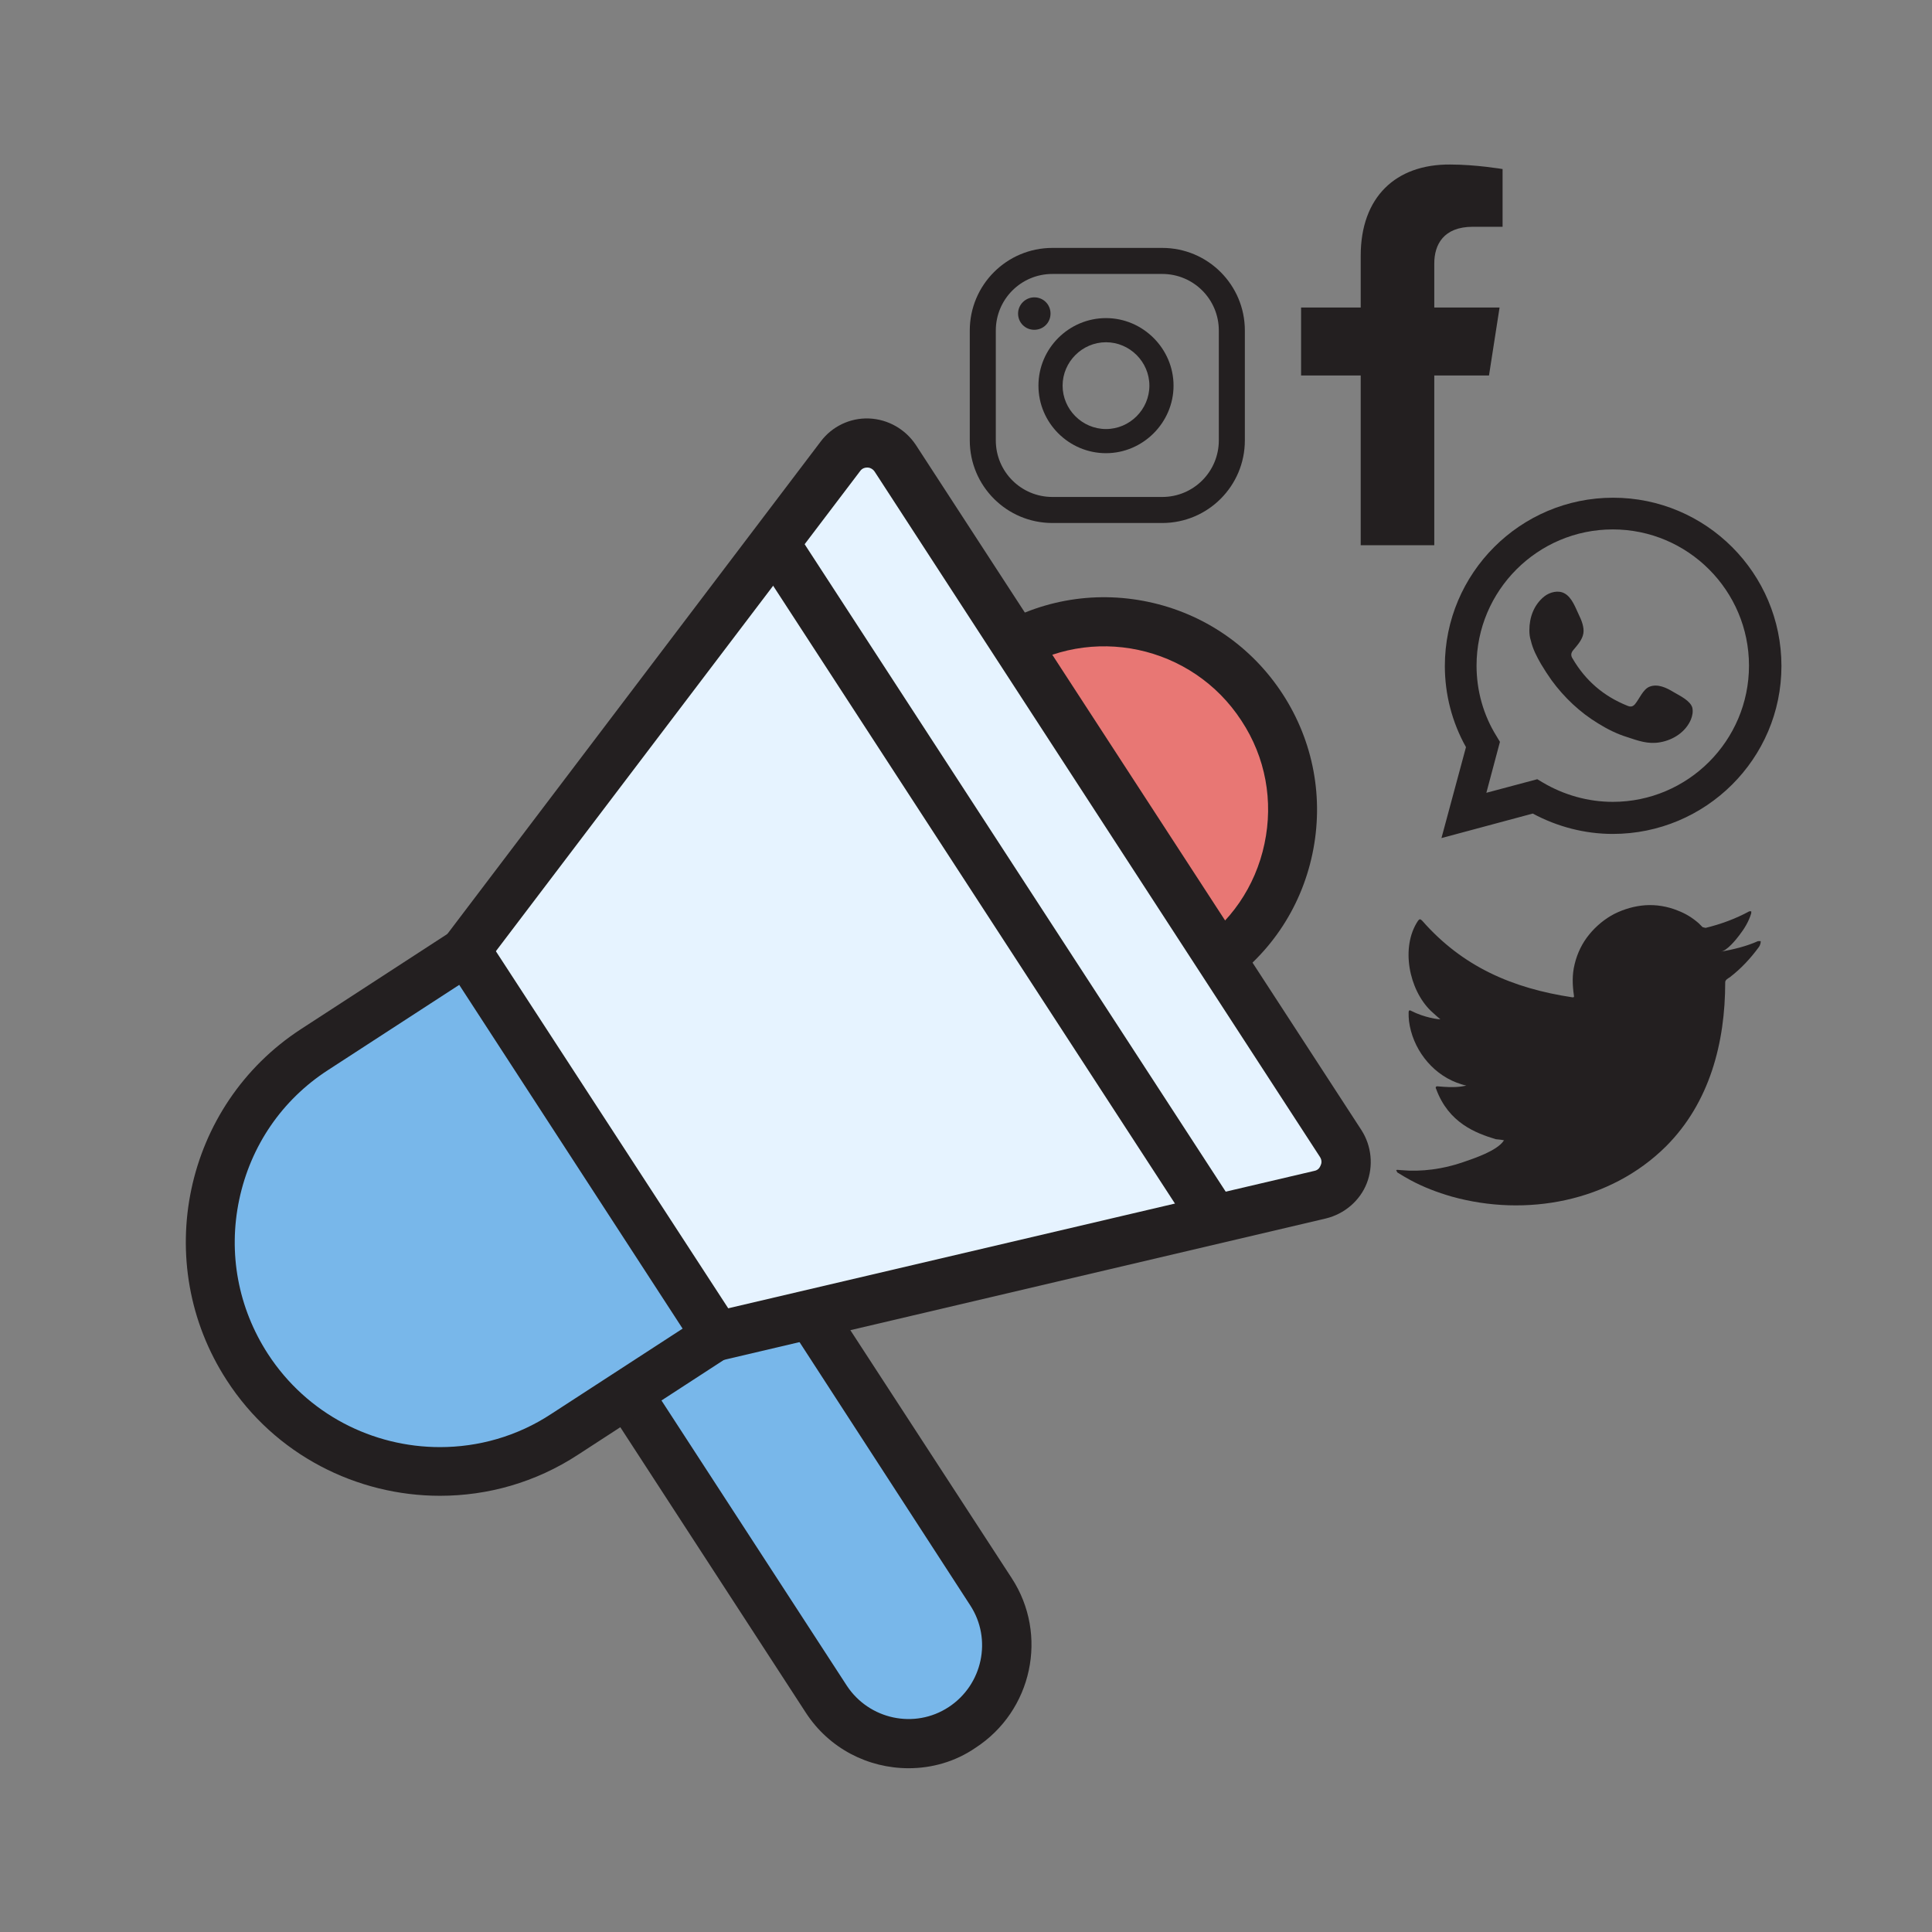 <?xml version="1.0" encoding="utf-8"?>
<!-- Generator: Adobe Illustrator 24.0.1, SVG Export Plug-In . SVG Version: 6.00 Build 0)  -->
<svg version="1.0" id="Layer_1" xmlns="http://www.w3.org/2000/svg" xmlns:xlink="http://www.w3.org/1999/xlink" x="0px" y="0px"
	 viewBox="0 0 512 512" style="enable-background:new 0 0 512 512;" xml:space="preserve">
<rect x="0" y="0" width="512" height="512" fill="#808080" stroke="none"/>
<g>
	<g>
		<path style="fill:#231F20;" d="M382,222.1l6.5-24.1c-3.7-6.6-5.6-14-5.6-21.5c0-24.6,20-44.6,44.6-44.6s44.6,20,44.6,44.6
			S452,221,427.4,221c-7.4,0-14.7-1.9-21.2-5.4L382,222.1z M407.4,206.5l1.5,0.9c5.6,3.3,12,5.1,18.5,5.1
			c19.9,0,36.1-16.2,36.1-36.1c0-19.9-16.2-36.1-36.1-36.1c-19.9,0-36.1,16.2-36.1,36.1c0,6.6,1.8,13.1,5.3,18.7l0.9,1.5l-3.6,13.5
			L407.4,206.5z"/>
	</g>
	<path style="fill-rule:evenodd;clip-rule:evenodd;fill:#231F20;" d="M443.5,183.4c-1.8-1.1-4.2-2.3-6.4-1.4
		c-1.7,0.7-2.7,3.3-3.8,4.6c-0.6,0.7-1.2,0.8-2.1,0.4c-6.2-2.5-11-6.6-14.4-12.4c-0.6-0.9-0.5-1.6,0.2-2.4c1-1.2,2.3-2.6,2.6-4.3
		c0.3-1.6-0.5-3.6-1.2-5c-0.9-1.9-1.8-4.5-3.7-5.6c-1.7-1-4-0.4-5.5,0.8c-2.7,2.2-3.9,5.5-3.9,8.9c0,1,0.1,1.9,0.4,2.8
		c0.5,2.2,1.6,4.3,2.7,6.2c0.9,1.5,1.8,2.9,2.8,4.3c3.3,4.5,7.5,8.5,12.3,11.4c2.4,1.5,5,2.8,7.6,3.6c3,1,5.7,2,8.9,1.4
		c3.4-0.6,6.7-2.7,8.1-6c0.4-1,0.6-2,0.4-3.1C448,185.7,445.2,184.4,443.5,183.4z"/>
</g>
<g>
	<path style="fill:#231F20;" d="M274.1,78.8c2.4,0,4.3,1.9,4.3,4.3s-1.9,4.3-4.3,4.3c-2.4,0-4.3-1.9-4.3-4.3S271.8,78.8,274.1,78.8z
		"/>
	<g>
		<path style="fill:#231F20;" d="M275.2,102.2c0,9.9,8.1,17.9,17.9,17.9s17.9-8.1,17.9-17.9s-8.1-17.9-17.9-17.9
			S275.2,92.3,275.2,102.2z M281.6,102.2c0-6.3,5.2-11.5,11.5-11.5s11.5,5.2,11.5,11.5c0,6.3-5.2,11.5-11.5,11.5
			S281.6,108.5,281.6,102.2z"/>
	</g>
	<g>
		<path style="fill:#231F20;" d="M257,116.7V87.6c0-12.1,9.8-21.9,21.9-21.9H308c12.1,0,21.9,9.8,21.9,21.9v29.1
			c0,12.1-9.8,21.9-21.9,21.9h-29.1C266.8,138.6,257,128.8,257,116.7z M278.9,72.6c-8.3,0-15,6.7-15,15v29.1c0,8.3,6.7,15,15,15H308
			c8.3,0,15-6.7,15-15V87.6c0-8.3-6.7-15-15-15H278.9z"/>
	</g>
</g>
<g>
	<path style="fill:#78B7EA;" d="M215,348.5l47.7,73.3c7.8,12,4.4,28.2-7.6,36l0,0c-12,7.8-28.2,4.4-36-7.6l-51.6-79.4"/>
	<path style="fill:#231F20;" d="M240.8,468.6c-10.7,0-21.1-5.2-27.3-14.8l-51.6-79.4c-2-3-1.1-7,1.9-9c3-2,7-1.1,9,1.9l51.6,79.4
		c5.9,9,18,11.6,27,5.7c9-5.9,11.6-18,5.7-27L209.5,352c-2-3-1.1-7,1.9-9c3-2,7-1.1,9,1.9l47.7,73.3c9.8,15,5.5,35.2-9.6,45
		C253.1,466.9,246.9,468.6,240.8,468.6z"/>
</g>
<g>
	<g>
		<path style="fill:#E87774;" d="M265.5,172.8c23.1-15,54-8.5,69,14.6s8.5,54-14.6,69"/>
		<path style="fill:#231F20;" d="M323.4,261.9l-7.1-10.9c9.7-6.3,16.4-16,18.8-27.4c2.4-11.3,0.3-22.9-6.1-32.6
			c-13-20-39.9-25.8-60-12.7l-7.1-10.9c12.6-8.2,27.7-11,42.4-7.9c14.7,3.1,27.4,11.8,35.6,24.4c8.2,12.6,11,27.7,7.9,42.4
			C344.7,241,336.1,253.6,323.4,261.9z"/>
	</g>
</g>
<g>
	<g>
		<path style="fill:#E6F3FF;" d="M120,256.5l102.7-135.6c3.7-4.9,11.2-4.7,14.6,0.5l118.1,181.6c3.4,5.2,0.6,12.1-5.4,13.5
			L186.1,355"/>
		<path style="fill:#231F20;" d="M187.5,361.4l-3-12.7l163.8-38.4c1.1-0.2,1.5-1,1.7-1.5c0.2-0.4,0.4-1.3-0.2-2.2L231.8,125
			c-0.6-0.9-1.5-1.1-1.9-1.1c-0.5,0-1.4,0.1-2,1L125.1,260.4l-10.4-7.8L217.5,117c3-4,7.8-6.3,12.8-6.1c5,0.2,9.6,2.8,12.4,7
			l118.1,181.6c2.7,4.2,3.2,9.5,1.4,14.1s-5.9,8.1-10.8,9.3L187.5,361.4z"/>
	</g>
	<g>
		<path style="fill:#78B7EA;" d="M65.5,362.3L65.5,362.3c-18.3-28.2-10.3-65.8,17.8-84.1l40.3-26.2l66.3,102l-40.3,26.2
			C121.5,398.4,83.8,390.4,65.5,362.3z"/>
		<path style="fill:#231F20;" d="M116.6,396.4c-22,0-43.7-10.8-56.5-30.6v0c-20.2-31.1-11.4-72.9,19.7-93.1l45.7-29.7l73.4,112.8
			l-45.7,29.7C141.9,392.9,129.2,396.4,116.6,396.4z M121.7,261l-34.8,22.6c-12.2,7.9-20.5,20.1-23.5,34.3
			c-3,14.2-0.3,28.7,7.6,40.9v0c10.4,16,27.8,24.7,45.6,24.7c10.1,0,20.4-2.8,29.5-8.8l34.8-22.6L121.7,261z"/>
	</g>
	<g>
		
			<rect x="257.1" y="125.1" transform="matrix(0.838 -0.545 0.545 0.838 -84.669 181.394)" style="fill:#231F20;" width="13" height="216.9"/>
	</g>
</g>
<path style="fill:#231F20;" d="M465.9,249.4c-3.1,1.4-6.5,2.2-9.8,2.8c1.6-0.3,3.9-3.1,4.8-4.3c1.4-1.8,2.6-3.8,3.2-5.9l0-0.5
	l-0.5,0c-3.7,2-7.5,3.4-11.6,4.4l-0.8-0.2l-1-1c-1.7-1.5-3.5-2.6-5.6-3.4c-2.7-1.1-5.7-1.6-8.6-1.4c-2.8,0.2-5.6,1-8.2,2.3
	c-2.5,1.3-4.8,3.2-6.6,5.4c-1.9,2.3-3.2,5-3.9,7.9c-0.7,2.8-0.6,5.5-0.2,8.3c0.1,0.5,0,0.5-0.4,0.5c-15.9-2.4-29.1-8.1-39.8-20.3
	c-0.5-0.5-0.7-0.5-1.1,0c-4.7,7-2.4,18.3,3.4,23.9c0.8,0.7,1.6,1.5,2.5,2.2c-0.3,0.1-4.2-0.4-7.7-2.2c-0.5-0.3-0.7-0.1-0.7,0.4
	c0,0.8,0,1.5,0.1,2.3c0.9,7.1,5.8,13.7,12.6,16.3c0.8,0.3,1.7,0.6,2.6,0.8c-1.5,0.3-3.1,0.6-7.5,0.2c-0.5-0.1-0.8,0.2-0.5,0.7
	c3.3,9,10.5,11.7,15.8,13.3c0.7,0.1,1.4,0.1,2.2,0.3l-0.1,0.1c-1.8,2.7-7.9,4.7-10.8,5.7c-5.2,1.8-10.9,2.6-16.4,2.1
	c-0.9-0.1-1.1-0.1-1.3,0l0.3,0.6c1.1,0.7,2.3,1.4,3.4,2c3.5,1.9,7.2,3.3,11,4.4c19.7,5.5,42,1.4,56.8-13.3
	c11.6-11.6,15.7-27.5,15.7-43.5c0-0.6,0.7-1,1.2-1.3c3-2.3,5.5-5,7.7-8c0.5-0.7,0.5-1.3,0.5-1.5v-0.1H465.9z"/>
<path style="fill:#231F20;" d="M360.6,67.8v13.7h-15.8v18h15.8v45h19.5v-45h14.5l2.8-18h-17.3V69.8c0-4.9,2.4-9.7,10.2-9.7h7.9V44.8
	c0,0-7.1-1.2-13.9-1.2C369.9,43.5,360.6,52.2,360.6,67.8z"/>
</svg>
